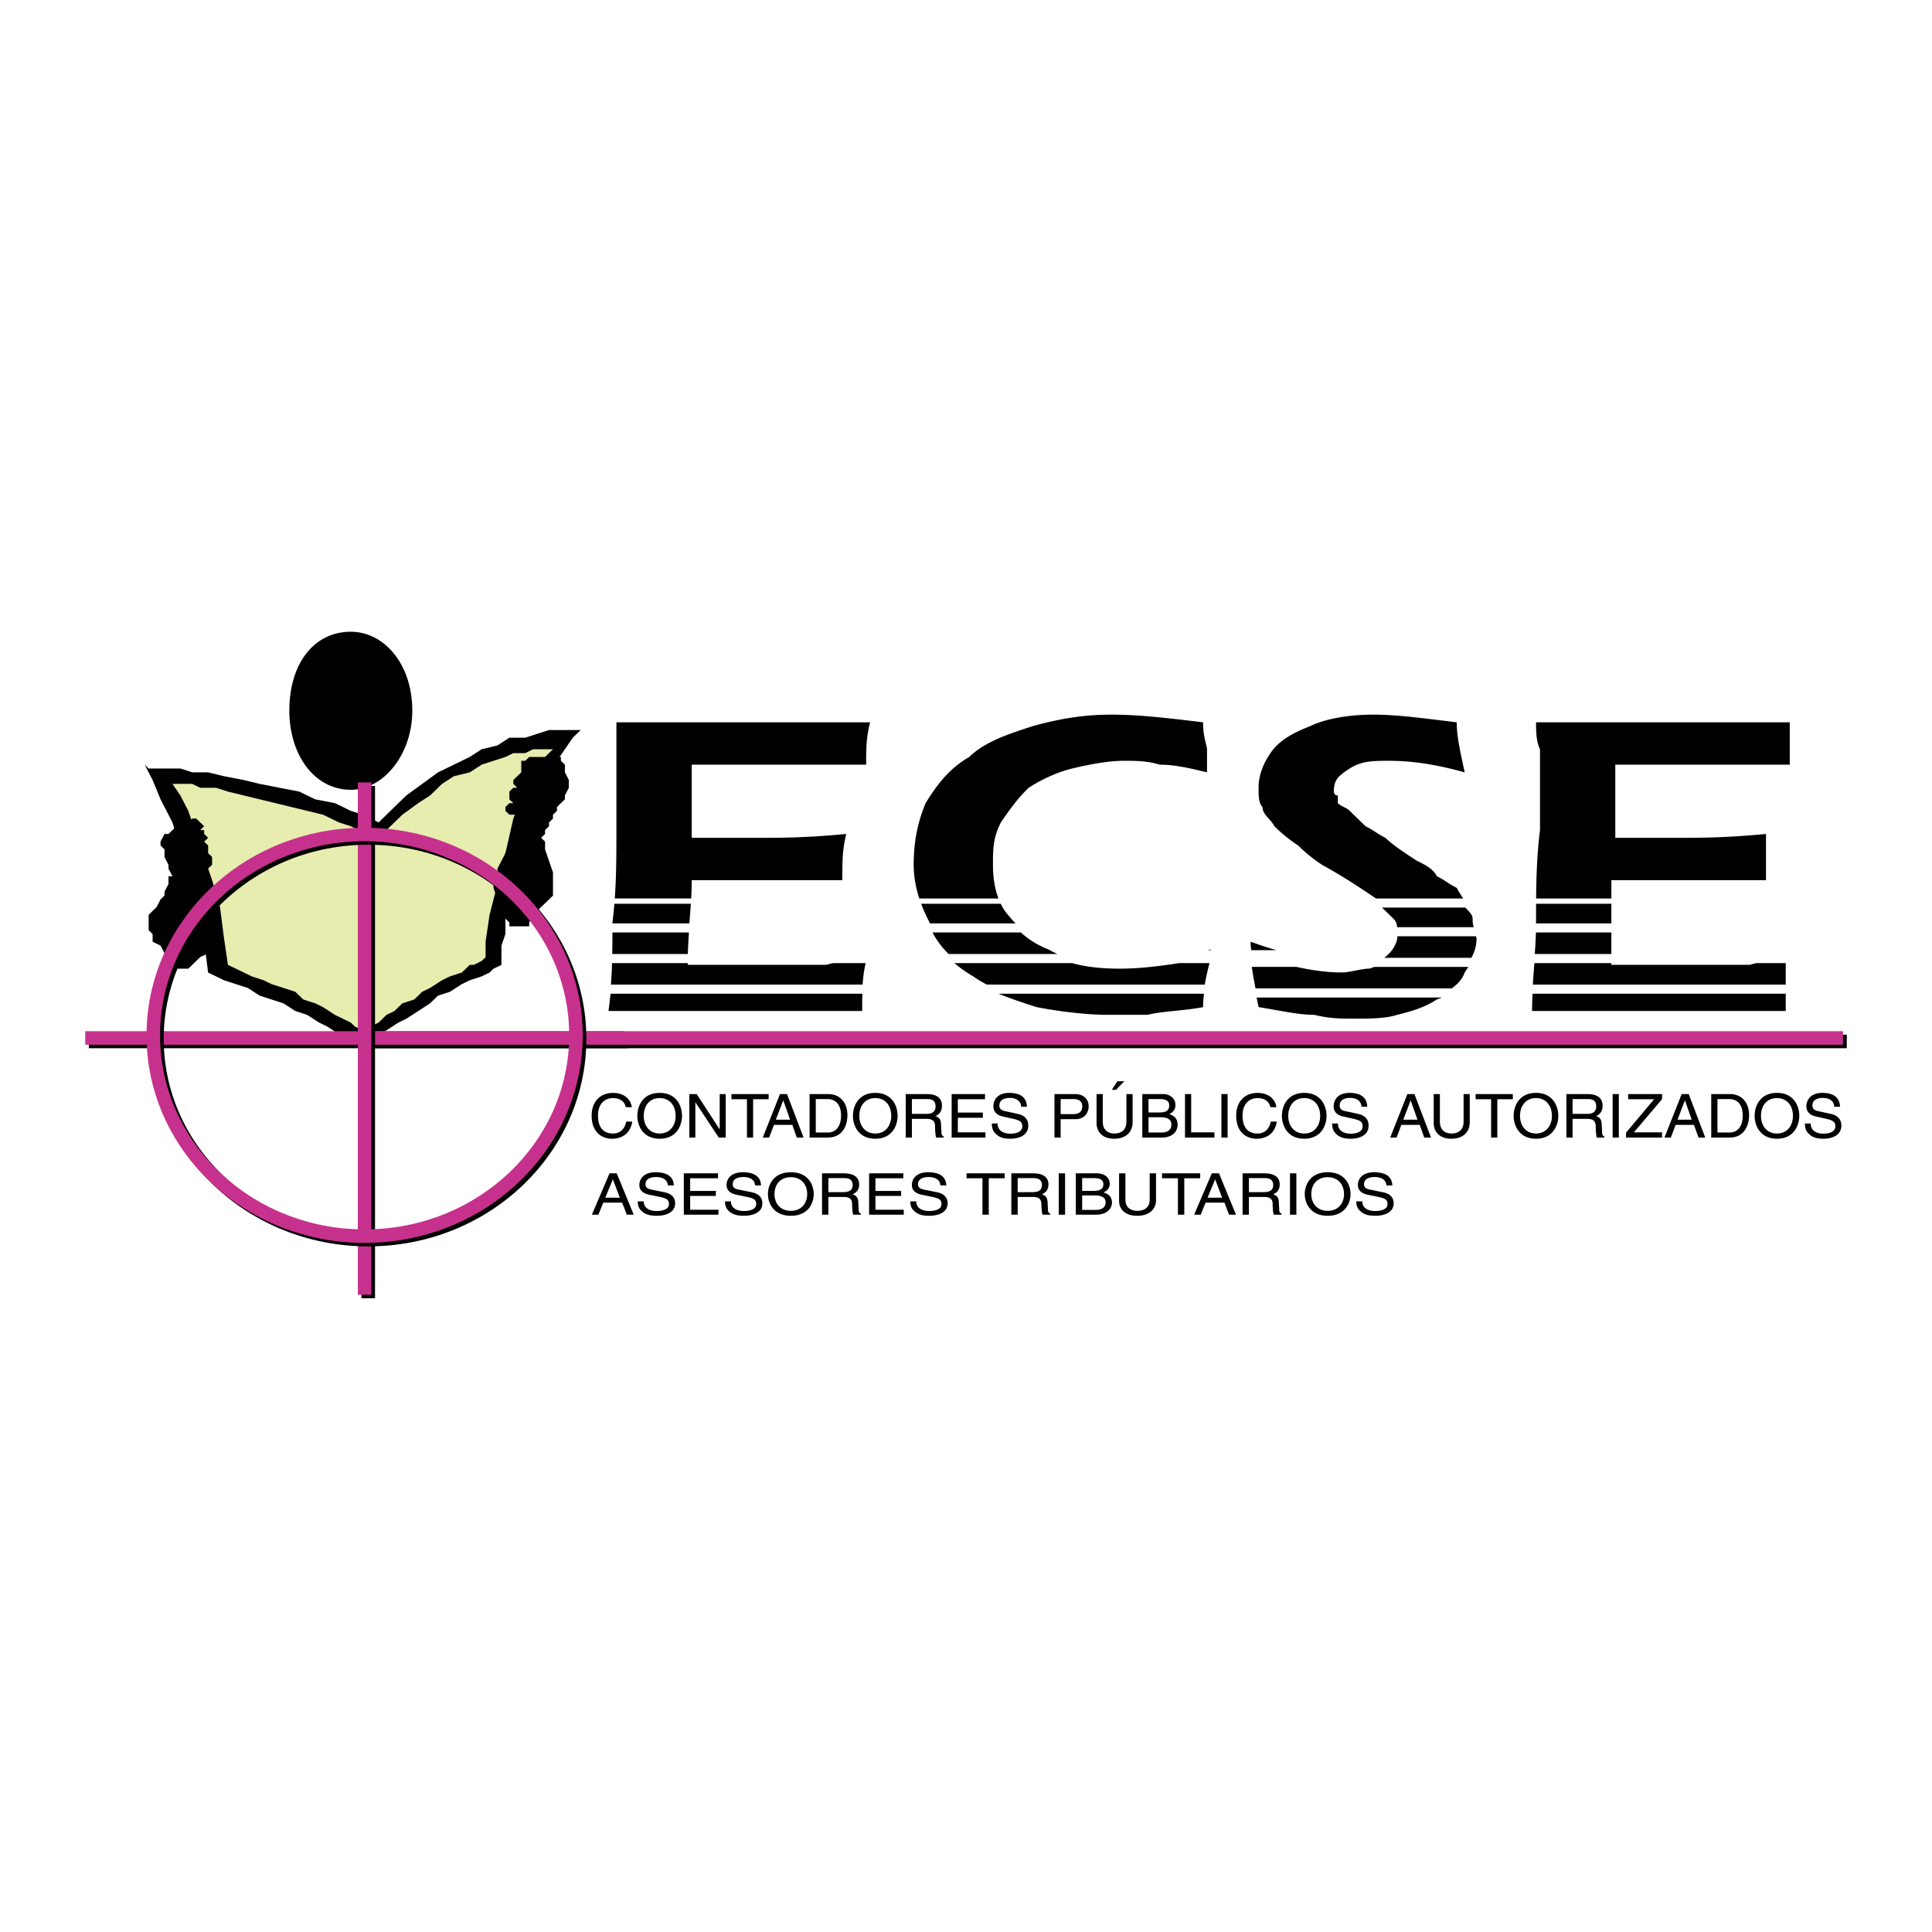 <svg xmlns="http://www.w3.org/2000/svg" width="2500" height="2500" viewBox="0 0 192.756 192.756"><path fill-rule="evenodd" clip-rule="evenodd" fill="#fff" d="M0 0h192.756v192.756H0V0z"/><path fill-rule="evenodd" clip-rule="evenodd" d="M14.437 76.29l.79 1.536.791 1.922 1.186 2.303.791 2.688 1.187 3.073.791 3.073.396 3.071.395 3.073.791.385.791.385 1.187.387 1.186.38 1.186.768 1.186.385 1.187.383 1.186.769 1.187.385 1.186.767.791.383 1.187.77.793.383.788.384.396.385.396.383.395-.383.395-.385.792-.767.79-.385 1.187-.768.793-.382 1.184-.77 1.187-.769.791-.768 1.187-.385 1.185-.763.792-.387 1.186-.385.791-.385.395-.383.791-.382V94.342l.396-1.151V91.27l.395-1.537.396-1.921.395-1.536.791-1.922.396-1.919.791-1.921.396-1.536.79-1.537.791-1.536.792-1.152.791-1.152.79-.767h-3.164l-1.186.384-1.187.383H50.82l-1.186.769-1.582.383-1.186.769-1.582.768-1.582.767-1.582 1.151-1.58 1.155-1.188 1.151-1.582 1.537-1.582-.768-1.187-.384-1.582-.769-1.977-.382-1.582-.77-1.978-.383-1.977-.387-1.581-.382-1.978-.385-1.582-.384h-1.582l-1.187-.383h-3.163l-.395-.384z"/><path fill-rule="evenodd" clip-rule="evenodd" fill="#e7ecaf" d="M17.204 78.208l.791 1.155.791 1.536.791 2.304.792 2.303.791 2.306.791 2.688.395 3.073.395 2.691.792.382.791.383.79.385 1.186.385.791.387 1.187.38 1.186.383.791.77 1.187.383.79.384 1.187.77.791.385.791.382.395.383.792.385v.385l.395-.385.395-.385.792-.383.79-.767.792-.385.79-.769 1.187-.383.791-.77.791-.383 1.187-.767.791-.385 1.185-.385.792-.765h.396l.79-.387.396-.382v-1.539l.395-2.686.791-3.074.791-3.072.791-3.456 1.186-3.073 1.187-2.305 1.582-1.537h-1.978l-.791.385h-1.186l-.791.384-1.187.383-1.186.385-1.186.767-1.582.384-1.186.767-1.187 1.155-1.187.767-1.582 1.153-1.186 1.152-1.186 1.152-1.187-.384-1.582-.768-1.186-.384-1.583-.768-1.581-.384-1.582-.385-1.582-.384-1.582-.382-1.581-.385-1.583-.385-1.186-.383h-1.582l-.791-.387H17.204z"/><path fill-rule="evenodd" clip-rule="evenodd" d="M17.204 87.427l-.395-.767v-.384l-.396-.77v-.767l-.395-.385v-.382l.395-.769h.396l.395-.383.398-.385h.393l.396-.384h.395l.396-.383h.395l.396.383.396.384-.396.385h.396v.383l.395.384-.395.385.395.382v.77l.396.382v.77l-.396.384-.395.385h-.396v.382l.396.385v1.921l.395 1.152.396.767V93.573l-.396.769v.766l-.791.387-.396.382-.395.387-.396.382H17.602v-.382l-.398-.387-.395-.382-.396-.387-.395-.766-.791-.386v-.765l-.395-.387V91.27l.395-.385.396-.385.395-.767.395-.384v-.385l.396-.768v-.769h.395zM56.358 76.29l-.397-.385v-.383h-.395v-.384h-.791v.767l-.395-.383h-1.582l-.396.383h-.395V77.057l-.396.384-.395.385v.382l.395.387h-.395l-.396.383v.77l.396.382h-.396l-.395.384v.385l.395.384h1.187l-.396.385v.767l-.395.385V83.972l-.396.382-.395.77-.396.769-.395.767v.767l-.396.385v.768l.396 1.153.395 1.152.396.767.395.385v.384H52.798v-.384l.395-.767.396-.385.396-.385.395-.382.395-.385.396-.384V87.045l-.396-1.152-.395-1.154v-.767l-.395-.385.395-.384v-.383l.395-.385v-.384l.396-.383v-.385l.395-.384v-.385l.395-.384.397-.382v-.385l.395-.768v-.769l-.395-.769v-.767z"/><path fill="none" stroke="#000" stroke-width="1.349" stroke-miterlimit="2.613" d="M8.866 103.906h53.786"/><path fill="none" stroke="#c7318e" stroke-width="1.349" stroke-miterlimit="2.613" d="M8.504 103.559H62.29"/><path fill="none" stroke="#000" stroke-width="1.349" stroke-miterlimit="2.613" d="M36.415 103.906h147.837"/><path fill="none" stroke="#c7318e" stroke-width="1.349" stroke-miterlimit="2.613" d="M36.038 103.559h147.839"/><path d="M35.001 63.231c3.164 0 5.932 3.073 5.932 7.682 0 4.225-2.768 7.682-5.932 7.682-3.56 0-5.933-3.458-5.933-7.682.001-4.609 2.374-7.682 5.933-7.682z" fill-rule="evenodd" clip-rule="evenodd" stroke="#000" stroke-width=".404" stroke-miterlimit="2.613"/><path fill="none" stroke="#000" stroke-width="1.349" stroke-miterlimit="2.613" d="M36.741 129.525V78.411"/><path fill="none" stroke="#c7318e" stroke-width="1.349" stroke-miterlimit="2.613" d="M36.377 129.18V78.066"/><path d="M57.826 103.641c0 11.062-9.44 20.035-21.084 20.035-11.646 0-21.083-8.973-21.083-20.035 0-11.066 9.437-20.038 21.083-20.038 11.643 0 21.084 8.972 21.084 20.038z" fill="none" stroke="#000" stroke-width="1.349" stroke-miterlimit="2.613"/><path d="M57.463 103.295c0 11.064-9.44 20.037-21.086 20.037-11.644 0-21.084-8.973-21.084-20.037 0-11.067 9.44-20.037 21.084-20.037 11.646 0 21.086 8.97 21.086 20.037z" fill="none" stroke="#c7318e" stroke-width="1.349" stroke-miterlimit="2.613"/><path d="M60.708 100.863H86.02c0-.574 0-1.148.02-1.721H60.91a31.614 31.614 0 0 1-.202 1.721zM69.013 87.812h15.028c0-1.919 0-3.073.396-4.609-3.955.385-6.724.385-8.306.385h-7.118V76.29h17.402c0-1.536 0-2.688.395-4.226H61.499v10.755c0 2.274 0 4.548-.161 6.823h7.62c.033-.597.055-1.202.055-1.83zM68.739 93.032h-7.636c0 .69-.004 1.408-.022 2.149h7.547a43.29 43.29 0 0 1 .111-2.149zM86.367 96.088h-3.223c-.236.047-.468.1-.685.17H68.616c0-.057.003-.113.003-.17h-7.554a45.707 45.707 0 0 1-.113 2.148h25.113c.044-.716.133-1.433.302-2.148zM68.925 90.167h-7.629a41.987 41.987 0 0 1-.192 1.87v.089h7.676c.05-.651.101-1.302.145-1.959zM120.467 94.798h.338a.953.953 0 0 1 .016-.073c-.118.026-.235.049-.354.073zM92.782 92.125h8.534a16.287 16.287 0 0 1-1.061-1.24 5.78 5.78 0 0 1-.41-.719h-7.943c.253.678.546 1.301.839 1.87.011.03.03.06.041.089zM117.65 96.088c-2.262.365-4.287.555-5.926.555-1.742 0-3.33-.152-4.76-.555H95.221c.567.484 1.194.928 1.871 1.322.41.297.877.57 1.381.826h21.729c.117-.717.287-1.434.469-2.148h-3.021zM103.422 100.48c1.975.383 4.746.768 7.117.768h3.953c1.582-.385 3.561-.385 5.539-.768 0-.443.033-.893.092-1.338H99.631c1.176.489 2.48.915 3.791 1.338zM99.068 86.276c0-1.537 0-2.688.793-4.225.789-1.152 1.582-2.303 2.768-3.456 1.186-.769 2.768-1.538 4.35-1.921 1.582-.384 3.561-.769 5.139-.769 1.189 0 2.375 0 3.562.385 1.584 0 3.164.384 4.744.768v-2.304c0-.383-.393-1.152-.393-2.689-3.164-.384-6.328-.766-9.096-.766s-5.143.382-7.91 1.151c-2.375.77-4.746 1.535-6.329 3.073-1.978 1.152-3.164 2.687-4.35 4.608-.792 1.921-1.187 3.842-1.187 6.146 0 1.234.231 2.354.562 3.367h7.896c-.361-.95-.549-2.068-.549-3.368zM104.607 94.724a8.624 8.624 0 0 1-2.752-1.692H93.03a8.703 8.703 0 0 0 1.619 2.149h10.863a9.346 9.346 0 0 1-.905-.457zM124.828 94.798h2.512a40.138 40.138 0 0 1-2.564-.843c-.001.249.023.536.052.843zM125.568 100.479c2.371.383 3.951.768 5.537.768 1.58.385 2.768.385 3.951.385 1.586 0 3.164 0 4.352-.385 1.582-.385 2.77-.768 3.953-1.535.168-.055.332-.117.496-.188h-18.486c.067.318.133.634.197.955zM145.34 88.58c-.791-.383-1.188-.768-1.979-1.152-.393-.767-1.184-1.151-1.977-1.535-1.182-.769-2.371-1.538-3.164-2.305-.789-.385-1.186-.768-1.979-1.152-.787-.767-1.186-1.152-1.578-1.536-.395-.385-.791-.385-1.189-.769v-.767c-.395 0-.395-.385-.395-.385 0-1.152.395-1.537 1.584-2.304 1.186-.769 2.371-.769 3.953-.769 2.373 0 4.744.385 7.514 1.152-.395-1.919-.791-3.456-.791-4.993-3.162-.384-5.932-.766-8.305-.766-2.371 0-4.746.382-6.326 1.151-1.979.77-3.164 1.535-3.955 2.689-.791 1.152-1.186 2.303-1.186 3.458 0 .768 0 1.535.395 1.919 0 .769.791 1.154 1.188 1.921a14.816 14.816 0 0 0 2.369 1.919 15.094 15.094 0 0 0 2.375 1.921c2.664 1.479 4.229 2.599 5.4 3.367h8.678c-.15-.271-.388-.594-.632-1.064zM139.391 92.509h7.643c-.109-.357-.109-.608-.109-.858 0-.367-.361-.735-.74-1.102h-8.303c.504.491.82.799 1.133 1.102.255.25.344.501.376.858zM146.131 97.023c.135-.195.252-.377.365-.555h-9.383a6.727 6.727 0 0 1-.471.17c-.793 0-1.979.385-2.77.385-1.418 0-2.939-.203-4.51-.555h-4.471c.09.648.223 1.379.375 2.148h19.557c.597-.405 1.081-.934 1.308-1.593zM147.244 93.414h-7.836v.156c0 .383-.395 1.151-.791 1.535a4.655 4.655 0 0 1-.521.457h8.705c.344-.644.516-1.237.516-1.992-.028-.056-.049-.105-.073-.156zM152.855 100.863h25.309v-1.721h-25.26a34.058 34.058 0 0 0-.049 1.721zM160.766 87.812H176.192v-4.609c-3.957.385-6.727.385-8.309.385h-6.725V76.29h17.406v-4.226h-25.311c0 .77 0 1.92.393 2.689v8.066c-.289 2.274-.365 4.548-.387 6.823h7.508l-.001-1.83zM153.252 92.037c0 .029-.004.059-.004.089h7.518v-1.959h-7.51c-.004.624-.004 1.247-.004 1.87zM153.123 95.181h7.643v-2.149h-7.527a42.585 42.585 0 0 1-.116 2.149zM175.254 96.088c-.217.047-.432.1-.648.17h-13.84v-.17h-7.682c-.053.703-.109 1.422-.152 2.148h25.232v-2.148h-2.91zM62.436 110.459c-.17-.762-.839-.902-1.278-.902-.827 0-1.495.584-1.495 1.727 0 1.02.382 1.807 1.514 1.807.403 0 1.095-.182 1.303-1.191h.601c-.254 1.639-1.655 1.713-2 1.713-1.036 0-2.053-.643-2.053-2.312 0-1.336.801-2.262 2.13-2.262 1.177 0 1.787.697 1.877 1.422h-.599v-.002zM67.407 111.322c0 1.021-.599 1.768-1.591 1.768s-1.589-.746-1.589-1.768c0-1.02.597-1.766 1.589-1.766.993.001 1.591.747 1.591 1.766zm.637 0c0-.938-.521-2.285-2.229-2.285-1.707 0-2.227 1.348-2.227 2.285 0 .939.52 2.289 2.227 2.289 1.708 0 2.229-1.349 2.229-2.289zM71.805 109.154h.599v4.34h-.695l-2.323-3.508h-.011v3.508h-.601v-4.34h.733l2.285 3.508h.013v-3.508zM72.977 109.154h3.711v.516h-1.549v3.824h-.616v-3.824h-1.546v-.516zM77.406 111.711l.732-1.91h.013l.676 1.91h-1.421zm1.642.519l.452 1.264h.674l-1.655-4.34h-.7l-1.717 4.34h.636l.478-1.264h1.832zM81.39 109.654h1.149c.843 0 1.372.551 1.372 1.645 0 1.096-.523 1.693-1.326 1.693H81.39v-3.338zm-.619 3.84h1.828c1.501 0 1.948-1.258 1.948-2.232 0-1.252-.732-2.107-1.922-2.107h-1.853v4.339h-.001zM88.918 111.322c0 1.021-.597 1.768-1.591 1.768s-1.591-.746-1.591-1.768c0-1.02.598-1.766 1.591-1.766.995.001 1.591.747 1.591 1.766zm.637 0c0-.938-.523-2.285-2.228-2.285-1.707 0-2.228 1.348-2.228 2.285 0 .939.521 2.289 2.228 2.289 1.705 0 2.228-1.349 2.228-2.289zM90.98 109.654h1.542c.303 0 .82.053.82.725 0 .643-.476.752-.931.752H90.98v-1.477zm0 1.977h1.497c.738 0 .814.418.814.775 0 .164.019.822.11 1.088h.758v-.1c-.193-.1-.224-.189-.231-.432l-.041-.787c-.021-.604-.283-.715-.544-.816.293-.164.636-.4.636-1.041 0-.918-.75-1.164-1.502-1.164h-2.111v4.34h.614v-1.863zM98.318 113.494h-3.372v-4.34h3.329v.516h-2.71v1.334h2.497v.517h-2.497v1.452h2.753v.521zM101.885 110.422c-.033-.672-.621-.883-1.137-.883-.387 0-1.041.104-1.041.764 0 .369.275.488.539.549l1.307.283c.592.135 1.037.473 1.037 1.162 0 1.029-1.004 1.314-1.791 1.314-.844 0-1.172-.242-1.377-.42-.391-.332-.465-.695-.465-1.1h.576c0 .785.678 1.016 1.266 1.016.441 0 1.195-.107 1.195-.732 0-.453-.227-.598-.977-.768l-.938-.207c-.299-.064-.971-.266-.971-1.021 0-.676.461-1.342 1.57-1.342 1.598 0 1.758.908 1.779 1.385h-.572zM105.822 109.654h1.256c.508 0 .898.174.898.725 0 .588-.373.779-.926.779h-1.229v-1.504h.001zm0 2.008h1.439c.992 0 1.354-.686 1.354-1.289 0-.703-.508-1.219-1.354-1.219h-2.055v4.34h.615v-1.832h.001zM113.002 109.154v2.816c0 .889-.586 1.641-1.84 1.641-1.227 0-1.758-.752-1.758-1.562v-2.895h.619v2.73c0 .943.605 1.205 1.156 1.205.57 0 1.205-.248 1.205-1.191v-2.744h.618zm-1.656-.425h-.426l.566-.852h.688l-.828.852zM114.586 109.654h1.121c.686 0 .947.23.947.633 0 .535-.363.703-.955.703h-1.113v-1.336zm-.619 3.84h1.969c1.014 0 1.553-.586 1.553-1.281 0-.746-.527-.943-.83-1.059.504-.225.617-.623.617-.908 0-.592-.441-1.092-1.297-1.092h-2.012v4.34zm.619-2.027h1.217c.502 0 1.068.125 1.068.732 0 .484-.324.793-.969.793h-1.316v-1.525zM118.844 112.973h2.318v.521h-2.935v-4.34h.617v3.819zM122.48 113.494h-.619v-4.34h.619v4.34zM126.744 110.459c-.174-.762-.842-.902-1.281-.902-.826 0-1.494.584-1.494 1.727 0 1.02.381 1.807 1.514 1.807.402 0 1.094-.182 1.303-1.191h.6c-.254 1.639-1.652 1.713-1.998 1.713-1.037 0-2.053-.643-2.053-2.312 0-1.336.801-2.262 2.129-2.262 1.178 0 1.789.697 1.879 1.422h-.599v-.002zM131.711 111.322c0 1.021-.596 1.768-1.588 1.768-.996 0-1.592-.746-1.592-1.768 0-1.02.596-1.766 1.592-1.766.992.001 1.588.747 1.588 1.766zm.639 0c0-.938-.521-2.285-2.227-2.285s-2.229 1.348-2.229 2.285c0 .939.523 2.289 2.229 2.289s2.227-1.349 2.227-2.289zM135.838 110.422c-.031-.672-.617-.883-1.133-.883-.387 0-1.045.104-1.045.764 0 .369.273.488.541.549l1.305.283c.592.135 1.039.473 1.039 1.162 0 1.029-1.006 1.314-1.791 1.314-.846 0-1.178-.242-1.379-.42-.389-.332-.465-.695-.465-1.1h.58c0 .785.674 1.016 1.26 1.016.445 0 1.197-.107 1.197-.732 0-.453-.225-.598-.977-.768l-.934-.207c-.303-.064-.977-.266-.977-1.021 0-.676.465-1.342 1.572-1.342 1.6 0 1.758.908 1.781 1.385h-.574zM140.006 111.711l.73-1.91h.014l.674 1.91h-1.418zm1.642.519l.449 1.264h.676l-1.654-4.34h-.701l-1.717 4.34h.637l.477-1.264h1.833zM146.637 109.154v2.816c0 .889-.584 1.641-1.84 1.641-1.227 0-1.756-.752-1.756-1.562v-2.895h.617v2.73c0 .943.605 1.205 1.16 1.205.564 0 1.203-.248 1.203-1.191v-2.744h.616zM147.223 109.154h3.711v.516h-1.547v3.824h-.619v-3.824h-1.545v-.516zM154.834 111.322c0 1.021-.598 1.768-1.592 1.768-.988 0-1.588-.746-1.588-1.768 0-1.02.6-1.766 1.588-1.766.994.001 1.592.747 1.592 1.766zm.639 0c0-.938-.523-2.285-2.23-2.285-1.703 0-2.227 1.348-2.227 2.285 0 .939.523 2.289 2.227 2.289 1.706 0 2.23-1.349 2.23-2.289zM156.898 109.654h1.539c.303 0 .818.053.818.725 0 .643-.475.752-.93.752h-1.428v-1.477h.001zm0 1.977h1.494c.738 0 .814.418.814.775 0 .164.02.822.107 1.088h.756v-.1c-.188-.1-.219-.189-.229-.432l-.039-.787c-.023-.604-.283-.715-.547-.816.295-.164.639-.4.639-1.041 0-.918-.752-1.164-1.502-1.164h-2.113v4.34h.619v-1.863h.001zM161.51 113.494h-.617v-4.34h.617v4.34zM165.826 113.494h-3.594v-.488l2.799-3.336h-2.59v-.516h3.385v.506l-2.812 3.313h2.812v.521zM167.367 111.711l.73-1.91h.016l.67 1.91h-1.416zm1.643.519l.451 1.264h.672l-1.652-4.34h-.699l-1.719 4.34h.637l.475-1.264h1.835zM171.352 109.654h1.15c.84 0 1.371.551 1.371 1.645 0 1.096-.521 1.693-1.326 1.693h-1.195v-3.338zm-.622 3.84h1.828c1.504 0 1.949-1.258 1.949-2.232 0-1.252-.73-2.107-1.92-2.107h-1.857v4.339zM178.881 111.322c0 1.021-.6 1.768-1.594 1.768-.992 0-1.592-.746-1.592-1.768 0-1.02.6-1.766 1.592-1.766.994.001 1.594.747 1.594 1.766zm.635 0c0-.938-.521-2.285-2.229-2.285-1.703 0-2.227 1.348-2.227 2.285 0 .939.523 2.289 2.227 2.289 1.707 0 2.229-1.349 2.229-2.289zM183.002 110.422c-.031-.672-.613-.883-1.133-.883-.385 0-1.043.104-1.043.764 0 .369.275.488.545.549l1.303.283c.592.135 1.037.473 1.037 1.162 0 1.029-1.008 1.314-1.789 1.314-.846 0-1.178-.242-1.381-.42-.389-.332-.465-.695-.465-1.1h.58c0 .785.674 1.016 1.26 1.016.445 0 1.195-.107 1.195-.732 0-.453-.223-.598-.971-.768l-.938-.207c-.299-.064-.977-.266-.977-1.021 0-.676.469-1.342 1.576-1.342 1.596 0 1.754.908 1.781 1.385h-.58zM60.389 119.494l.751-1.816h.012l.691 1.816h-1.454zm1.684.492l.461 1.203h.692l-1.695-4.127h-.718l-1.761 4.127h.652l.488-1.203h1.881zM66.632 118.27c-.032-.637-.633-.838-1.161-.838-.399 0-1.07.098-1.07.723 0 .35.281.469.555.523l1.336.271c.608.127 1.066.447 1.066 1.104 0 .975-1.033 1.246-1.835 1.246-.868 0-1.208-.23-1.415-.396-.397-.318-.476-.66-.476-1.045h.594c0 .746.692.965 1.291.965.458 0 1.227-.104 1.227-.697 0-.432-.227-.568-.996-.729l-.959-.195c-.308-.062-1-.252-1-.971 0-.645.478-1.275 1.611-1.275 1.638 0 1.802.861 1.828 1.314h-.596zM71.682 121.189h-3.458v-4.127h3.411v.495h-2.778v1.263h2.563v.498h-2.563v1.377h2.825v.494zM75.334 118.27c-.032-.637-.633-.838-1.162-.838-.397 0-1.069.098-1.069.723 0 .35.281.469.555.523l1.339.271c.607.127 1.062.447 1.062 1.104 0 .975-1.029 1.246-1.833 1.246-.867 0-1.207-.23-1.416-.396-.399-.318-.476-.66-.476-1.045h.593c0 .746.692.965 1.292.965.457 0 1.227-.104 1.227-.697 0-.432-.23-.568-.998-.729l-.962-.195c-.303-.062-.996-.252-.996-.971 0-.645.476-1.275 1.612-1.275 1.637 0 1.8.861 1.825 1.314h-.593zM80.533 119.125c0 .973-.611 1.68-1.629 1.68-1.02 0-1.632-.707-1.632-1.68 0-.971.612-1.678 1.632-1.678 1.017 0 1.629.707 1.629 1.678zm.652 0c0-.891-.532-2.17-2.281-2.17s-2.286 1.279-2.286 2.17c0 .893.537 2.174 2.286 2.174s2.281-1.281 2.281-2.174zM82.649 117.541h1.576c.314 0 .843.051.843.689 0 .607-.49.711-.953.711h-1.467v-1.4h.001zm0 1.879h1.531c.758 0 .834.396.834.734 0 .156.022.783.11 1.035h.776v-.092c-.193-.098-.228-.184-.232-.416l-.038-.746c-.028-.576-.297-.676-.562-.773.301-.154.649-.381.649-.99 0-.873-.769-1.109-1.538-1.109h-2.164v4.127h.633v-1.77h.001zM90.168 121.189H86.71v-4.127h3.414v.495h-2.781v1.263h2.565v.498h-2.565v1.377h2.825v.494zM93.822 118.27c-.032-.637-.634-.838-1.16-.838-.397 0-1.07.098-1.07.723 0 .35.278.469.555.523l1.336.271c.606.127 1.063.447 1.063 1.104 0 .975-1.03 1.246-1.833 1.246-.868 0-1.206-.23-1.415-.396-.398-.318-.476-.66-.476-1.045h.593c0 .746.693.965 1.292.965.456 0 1.226-.104 1.226-.697 0-.432-.229-.568-.998-.729l-.959-.195c-.307-.062-.999-.252-.999-.971 0-.645.478-1.275 1.611-1.275 1.639 0 1.801.861 1.829 1.314h-.595zM96.433 117.062h3.801v.495h-1.586v3.632h-.628v-3.632h-1.587v-.495zM101.535 117.541h1.578c.312 0 .84.051.84.689 0 .607-.488.711-.951.711h-1.467v-1.4zm0 1.879h1.531c.756 0 .836.396.836.734 0 .156.02.783.111 1.035h.775v-.092c-.195-.098-.227-.184-.232-.416l-.039-.746c-.027-.576-.295-.676-.564-.773.301-.154.65-.381.65-.99 0-.873-.768-1.109-1.537-1.109H100.9v4.127h.635v-1.77zM106.264 121.189h-.633v-4.127h.633v4.127zM107.967 117.541h1.145c.705 0 .973.217.973.602 0 .506-.369.67-.977.67h-1.141v-1.272zm-.633 3.648h2.014c1.039 0 1.592-.559 1.592-1.219 0-.705-.543-.895-.848-1.006.514-.213.625-.592.625-.861 0-.562-.447-1.041-1.322-1.041h-2.061v4.127zm.633-1.923h1.246c.512 0 1.096.115 1.096.695 0 .457-.334.752-.994.752h-1.348v-1.447zM115.338 117.062v2.676c0 .846-.602 1.561-1.887 1.561-1.26 0-1.799-.715-1.799-1.482v-2.754h.631v2.6c0 .896.625 1.143 1.188 1.143.58 0 1.234-.236 1.234-1.131v-2.611h.633v-.002zM115.936 117.062h3.806v.495h-1.586v3.632h-.635v-3.632h-1.585v-.495zM120.479 119.494l.75-1.816h.014l.689 1.816h-1.453zm1.681.492l.465 1.203h.689l-1.695-4.127h-.717l-1.762 4.127h.654l.486-1.203h1.88zM124.605 117.541h1.58c.314 0 .844.051.844.689 0 .607-.492.711-.953.711h-1.471v-1.4zm0 1.879h1.535c.756 0 .832.396.832.734 0 .156.02.783.113 1.035h.777v-.092c-.197-.098-.227-.184-.236-.416l-.037-.746c-.027-.576-.295-.676-.561-.773.299-.154.648-.381.648-.99 0-.873-.768-1.109-1.537-1.109h-2.166v4.127h.631v-1.77h.001zM129.34 121.189h-.637v-4.127h.637v4.127zM134.092 119.125c0 .973-.615 1.68-1.633 1.68-1.014 0-1.629-.707-1.629-1.68 0-.971.615-1.678 1.629-1.678 1.018 0 1.633.707 1.633 1.678zm.652 0c0-.891-.533-2.17-2.285-2.17-1.744 0-2.283 1.279-2.283 2.17 0 .893.539 2.174 2.283 2.174 1.752 0 2.285-1.281 2.285-2.174zM138.32 118.27c-.033-.637-.631-.838-1.164-.838-.395 0-1.068.098-1.068.723 0 .35.281.469.555.523l1.338.271c.605.127 1.064.447 1.064 1.104 0 .975-1.031 1.246-1.834 1.246-.869 0-1.205-.23-1.414-.396-.398-.318-.48-.66-.48-1.045h.598c0 .746.691.965 1.289.965.459 0 1.229-.104 1.229-.697 0-.432-.227-.568-.998-.729l-.959-.195c-.307-.062-.998-.252-.998-.971 0-.645.475-1.275 1.611-1.275 1.637 0 1.799.861 1.826 1.314h-.595z" fill-rule="evenodd" clip-rule="evenodd"/></svg>